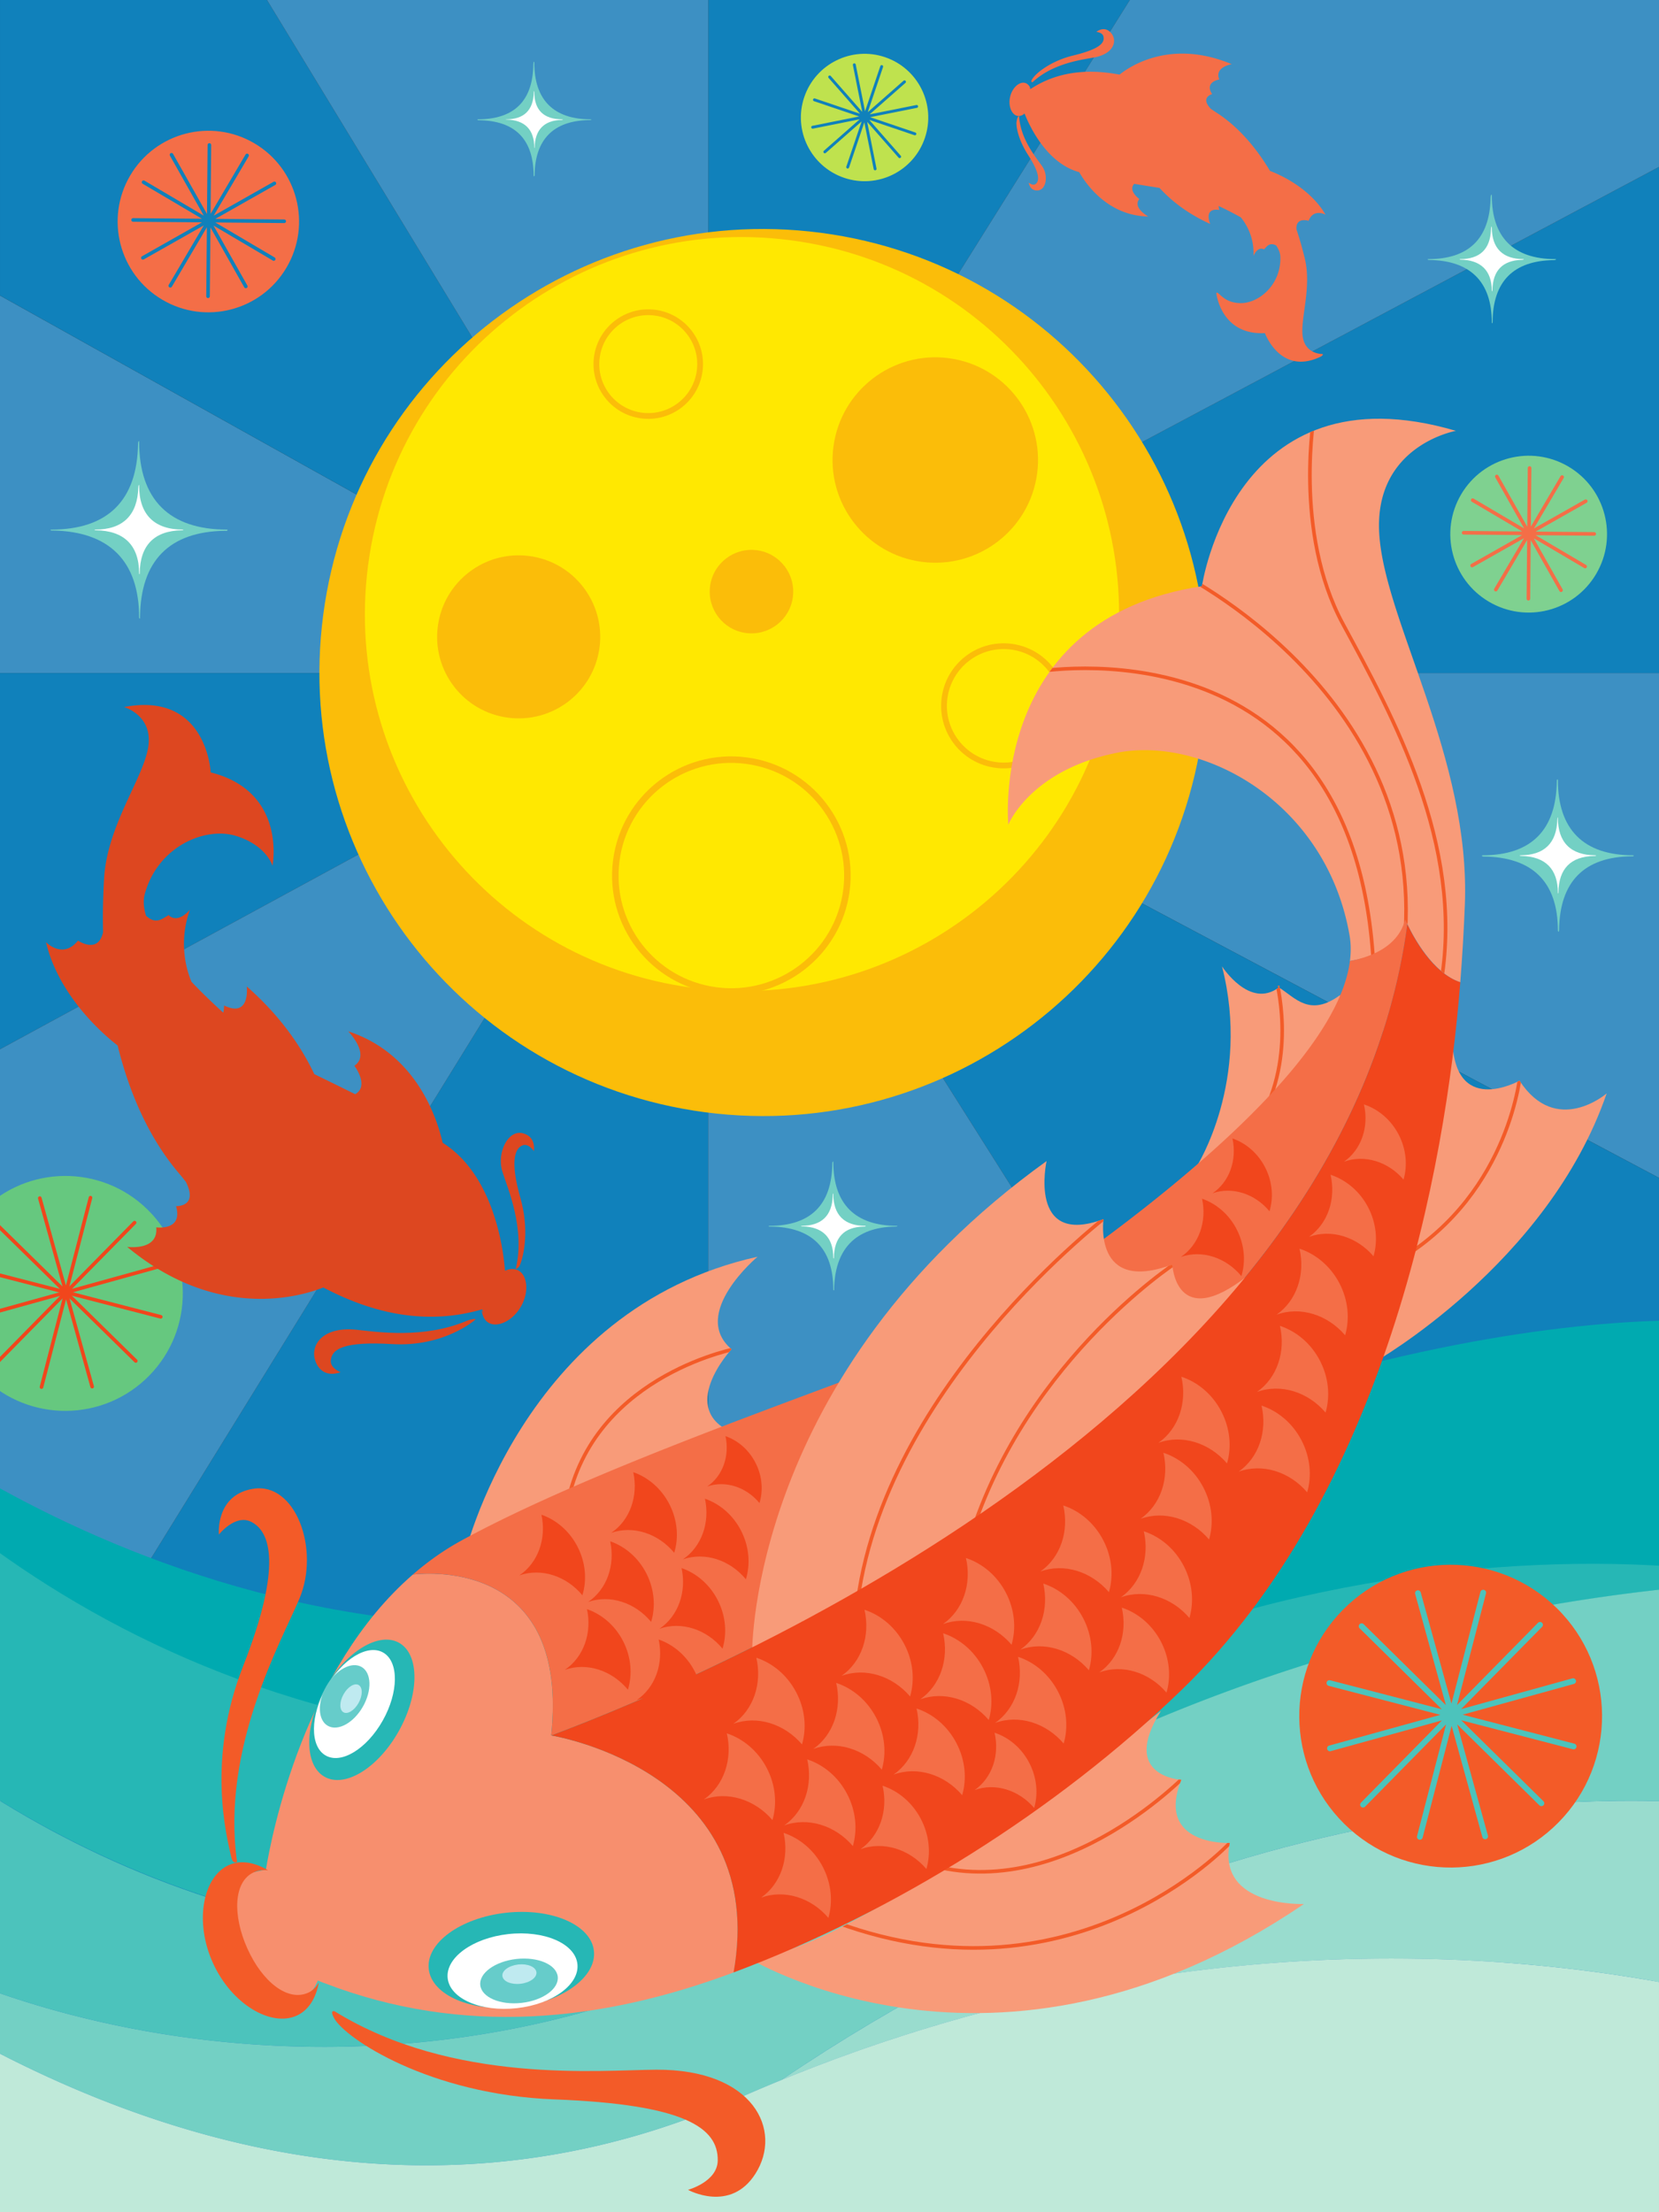 <svg xmlns="http://www.w3.org/2000/svg" width="574.977" height="766.648"><rect width="100%" height="100%" fill="#333333" stroke="none"/><defs><clipPath id="a"><path d="M264 246h329.988v176H264Zm0 0"/></clipPath><clipPath id="b"><path d="M19.012 115H258v132H19.012Zm0 0"/></clipPath><clipPath id="c"><path d="M19.012 246H265v533.762H19.012Zm0 0"/></clipPath><clipPath id="d"><path d="M264 70h329.988v177H264Zm0 0"/></clipPath><clipPath id="e"><path d="M264 246h329.988v533.762H264Zm0 0"/></clipPath><clipPath id="f"><path d="M19.012 246H259v131H19.012Zm0 0"/></clipPath><clipPath id="g"><path d="M264 257h329.988v522.762H264Zm0 0"/></clipPath><clipPath id="h"><path d="M19.012 246H261v392H19.012Zm0 0"/></clipPath><clipPath id="i"><path d="M264 13.113h147V247H264Zm0 0"/></clipPath><clipPath id="j"><path d="M264 13.113h329.988V247H264Zm0 0"/></clipPath><clipPath id="k"><path d="M19.012 13.113H254V247H19.012Zm0 0"/></clipPath><clipPath id="l"><path d="M111 13.113h154V247H111Zm0 0"/></clipPath><clipPath id="m"><path d="M19.012 470h574.976v162H19.012Zm0 0"/></clipPath><clipPath id="n"><path d="M19.012 514h574.976v173H19.012Zm0 0"/></clipPath><clipPath id="o"><path d="M19.012 605H316v118H19.012Zm0 0"/></clipPath><clipPath id="p"><path d="M289 637h304.988v97H289Zm0 0"/></clipPath><clipPath id="q"><path d="M19.012 560h574.976v204H19.012Zm0 0"/></clipPath><clipPath id="r"><path d="M19.012 691h574.976v88.762H19.012Zm0 0"/></clipPath><clipPath id="s"><path d="M19.012 420H83v83H19.012Zm0 0"/></clipPath><clipPath id="t"><path d="M19.012 429H73v64H19.012Zm0 0"/></clipPath><clipPath id="u"><path d="M19.012 430H74v62H19.012Zm0 0"/></clipPath><clipPath id="v"><path d="M19.012 445H82v32H19.012Zm0 0"/></clipPath><clipPath id="w"><path d="M19.012 444H82v34H19.012Zm0 0"/></clipPath><clipPath id="x"><path d="M179 448h103v106H179Zm0 0"/></clipPath><clipPath id="y"><path d="M179.71 553.125s19.864-86.355 101.856-104.496c0 0-23.57 19.7-9.015 32.05 0 0-19.617 21.079 1.172 29.247 0 0-68.04 25.336-94.012 43.199zm0 0"/></clipPath><clipPath id="z"><path d="M209 473h73v67h-73zm0 0"/></clipPath><clipPath id="A"><path d="M179.71 553.125s19.864-86.355 101.856-104.496c0 0-23.57 19.7-9.015 32.05 0 0-19.617 21.079 1.172 29.247 0 0-68.04 25.336-94.012 43.199zm0 0"/></clipPath><clipPath id="B"><path d="M276 606h195v105H276Zm0 0"/></clipPath><clipPath id="C"><path d="M421.379 606.027s-116.512 92.043-144.531 84.746c0 0 86.84 55.145 194.082-17.84 0 0-30.149 1.25-25.707-21.148 0 0-25.93 1.153-16.79-21.89 0 0-21.476-1.051-7.054-23.868zm0 0"/></clipPath><clipPath id="D"><path d="M297 644h156v52H297Zm0 0"/></clipPath><clipPath id="E"><path d="M421.379 606.027s-116.512 92.043-144.531 84.746c0 0 86.84 55.145 194.082-17.84 0 0-30.149 1.25-25.707-21.148 0 0-25.93 1.153-16.79-21.89 0 0-21.476-1.051-7.054-23.868zm0 0"/></clipPath><clipPath id="F"><path d="M333 619h106v50H333Zm0 0"/></clipPath><clipPath id="G"><path d="M421.379 606.027s-116.512 92.043-144.531 84.746c0 0 86.84 55.145 194.082-17.84 0 0-30.149 1.25-25.707-21.148 0 0-25.93 1.153-16.79-21.89 0 0-21.476-1.051-7.054-23.868zm0 0"/></clipPath><clipPath id="H"><path d="M433 348h51v70h-51zm0 0"/></clipPath><clipPath id="I"><path d="M433.809 417.246s18.89-29.644 8.726-69.246c0 0 9.57 14.953 19.7 7.3 1.007-.753-1.165-.722 0 0 5.652 3.485 10.617 10.49 21.3 2.602 0 0-9.129 43.703-49.726 59.344zm0 0"/></clipPath><clipPath id="J"><path d="M448 348h23v61h-23zm0 0"/></clipPath><clipPath id="K"><path d="M433.809 417.246s18.89-29.644 8.726-69.246c0 0 9.57 14.953 19.7 7.3 1.007-.753-1.165-.722 0 0 5.652 3.485 10.617 10.49 21.3 2.602 0 0-9.129 43.703-49.726 59.344zm0 0"/></clipPath><clipPath id="L"><path d="M495 371h81v115h-81zm0 0"/></clipPath><clipPath id="M"><path d="M495.117 485.3s60.39-34.07 80.735-93.269c0 0-17.457 15.145-30.207-4.414 0 0-23.45 13.207-23.262-15.715 0 0-9.586 84.215-27.266 113.399zm0 0"/></clipPath><clipPath id="N"><path d="M497 377h57v80h-57zm0 0"/></clipPath><clipPath id="O"><path d="M495.117 485.3s60.39-34.07 80.735-93.269c0 0-17.457 15.145-30.207-4.414 0 0-23.45 13.207-23.262-15.715 0 0-9.586 84.215-27.266 113.399zm0 0"/></clipPath><clipPath id="P"><path d="M368 158h159v196H368Zm0 0"/></clipPath><clipPath id="Q"><path d="M497.02 197.879c-1.75-30.453 26.582-35.457 26.582-35.457-77.063-22.684-88.024 53.855-88.024 53.855-74.047 11.133-67.098 82.633-67.098 82.633s7.47-18.808 37.43-24.883c29.965-6.062 72.906 17.035 80.86 63.414.468 2.774.484 5.688.101 8.704 6.387-1.196 17.203-3.477 19.645-13.282 0 0-.5-1.062 0 0 .37-2.746.37-2.746 0 0 2.148 4.567 9 17.5 18.601 20.653a700.789 700.789 0 0 0 1.582-26.79c2.024-51.03-27.937-98.39-29.68-128.847zm0 0"/></clipPath><clipPath id="R"><path d="M419 203h95v149h-95zm0 0"/></clipPath><clipPath id="S"><path d="M497.02 197.879c-1.75-30.453 26.582-35.457 26.582-35.457-77.063-22.684-88.024 53.855-88.024 53.855-74.047 11.133-67.098 82.633-67.098 82.633s7.47-18.808 37.43-24.883c29.965-6.062 72.906 17.035 80.86 63.414.468 2.774.484 5.688.101 8.704 6.387-1.196 17.203-3.477 19.645-13.282 0 0-.5-1.062 0 0 .37-2.746.37-2.746 0 0 2.148 4.567 9 17.5 18.601 20.653a700.789 700.789 0 0 0 1.582-26.79c2.024-51.03-27.937-98.39-29.68-128.847zm0 0"/></clipPath><clipPath id="T"><path d="M370 237h133v117H370Zm0 0"/></clipPath><clipPath id="U"><path d="M497.02 197.879c-1.75-30.453 26.582-35.457 26.582-35.457-77.063-22.684-88.024 53.855-88.024 53.855-74.047 11.133-67.098 82.633-67.098 82.633s7.47-18.808 37.43-24.883c29.965-6.062 72.906 17.035 80.86 63.414.468 2.774.484 5.688.101 8.704 6.387-1.196 17.203-3.477 19.645-13.282 0 0-.5-1.062 0 0 .37-2.746.37-2.746 0 0 2.148 4.567 9 17.5 18.601 20.653a700.789 700.789 0 0 0 1.582-26.79c2.024-51.03-27.937-98.39-29.68-128.847zm0 0"/></clipPath><clipPath id="V"><path d="M465 158h62v196h-62zm0 0"/></clipPath><clipPath id="W"><path d="M497.02 197.879c-1.75-30.453 26.582-35.457 26.582-35.457-77.063-22.684-88.024 53.855-88.024 53.855-74.047 11.133-67.098 82.633-67.098 82.633s7.47-18.808 37.43-24.883c29.965-6.062 72.906 17.035 80.86 63.414.468 2.774.484 5.688.101 8.704 6.387-1.196 17.203-3.477 19.645-13.282 0 0-.5-1.062 0 0 .37-2.746.37-2.746 0 0 2.148 4.567 9 17.5 18.601 20.653a700.789 700.789 0 0 0 1.582-26.79c2.024-51.03-27.937-98.39-29.68-128.847zm0 0"/></clipPath><clipPath id="X"><path d="M279 415h173v171H279Zm0 0"/></clipPath><clipPath id="Y"><path d="M279.707 585.383s-.629-96.082 102.027-169.906c0 0-6.59 29.914 19.735 20.125 0 0-3.719 26.046 23.847 15.707 0 0 1.075 23.597 26.047 3.93 0 0-80.054 106.198-171.656 130.144zm0 0"/></clipPath><clipPath id="Z"><path d="M308 426h104v157H308Zm0 0"/></clipPath><clipPath id="aa"><path d="M279.707 585.383s-.629-96.082 102.027-169.906c0 0-6.59 29.914 19.735 20.125 0 0-3.719 26.046 23.847 15.707 0 0 1.075 23.597 26.047 3.93 0 0-80.054 106.198-171.656 130.144zm0 0"/></clipPath><clipPath id="ab"><path d="M346 443h88v117h-88zm0 0"/></clipPath><clipPath id="ac"><path d="M279.707 585.383s-.629-96.082 102.027-169.906c0 0-6.59 29.914 19.735 20.125 0 0-3.719 26.046 23.847 15.707 0 0 1.075 23.597 26.047 3.93 0 0-80.054 106.198-171.656 130.144zm0 0"/></clipPath></defs><path fill="#00a3b0" d="M245.457 244.816v-11.582h-3.687zm0 0"/><g clip-path="url(#a)" transform="translate(-19.012 -13.113)"><path fill="#3d90c3" d="m264.48 246.348 329.508 174.96v-174.96H264.48"/></g><g clip-path="url(#b)" transform="translate(-19.012 -13.113)"><path fill="#3d90c3" d="M253.426 246.348 19.012 115.528v130.82h238.09-3.676"/></g><g clip-path="url(#c)" transform="translate(-19.012 -13.113)"><path fill="#1081bb" d="M260.781 246.348 19.011 637.945v141.817H264.47V257.93l-3.688-11.582"/></g><g clip-path="url(#d)" transform="translate(-19.012 -13.113)"><path fill="#1081bb" d="M593.988 246.348V70.96L264.48 246.348Zm0 0"/></g><g clip-path="url(#e)" transform="translate(-19.012 -13.113)"><path fill="#1081bb" d="M264.48 246.348h-.011v11.582l329.52 521.832V421.309L264.48 246.348"/></g><g clip-path="url(#f)" transform="translate(-19.012 -13.113)"><path fill="#1081bb" d="M257.102 246.348H19.012v130.386l239.925-130.386h-1.835"/></g><g clip-path="url(#g)" transform="translate(-19.012 -13.113)"><path fill="#3d90c3" d="M264.469 779.762h329.52L264.468 257.93v521.832"/></g><g clip-path="url(#h)" transform="translate(-19.012 -13.113)"><path fill="#3d90c3" d="M258.938 246.348 19.012 376.734v261.211l241.77-391.597h-1.844"/></g><g clip-path="url(#i)" transform="translate(-19.012 -13.113)"><path fill="#1081bb" d="M264.473 246.348 410.582 13.113H264.469v233.235h.004"/></g><g clip-path="url(#j)" transform="translate(-19.012 -13.113)"><path fill="#3d90c3" d="M264.48 246.348 593.988 70.96V13.113H410.582l-146.11 233.235h.009"/></g><g clip-path="url(#k)" transform="translate(-19.012 -13.113)"><path fill="#1081bb" d="M111.55 13.113H19.013v102.414l234.414 130.82L111.55 13.114"/></g><g clip-path="url(#l)" transform="translate(-19.012 -13.113)"><path fill="#3d90c3" d="M264.469 246.348V13.113H111.55l141.875 233.235h11.043"/></g><path fill="#fbbd09" d="M416.883 253.05c-11.031 84.165-88.203 143.438-172.457 132.4-84.164-11.044-143.442-88.212-132.403-172.372 11.04-84.16 88.211-143.445 172.446-132.402C368.652 91.71 427.934 168.89 416.883 253.05"/><path fill="#ffe801" d="M386.727 229.79c-9.383 71.534-74.989 121.92-146.61 112.538-71.539-9.387-121.926-74.98-112.535-146.515 9.379-71.536 74.977-121.93 146.516-112.543 71.629 9.378 122.011 74.984 112.629 146.52"/><path fill="none" stroke="#fbbd09" stroke-width="2.25" d="M293.348 308.652c-2.899 21.989-23.153 37.485-45.153 34.598-21.988-2.883-37.484-23.055-34.601-45.05 2.883-21.997 23.058-37.49 45.05-34.606 22.047 2.886 37.59 23.062 34.704 45.058zm0 0"/><path fill="none" stroke="#fbbd09" stroke-width="2" d="M242.492 128.516c-1.289 9.843-10.316 16.777-20.156 15.484-9.844-1.293-16.77-10.316-15.484-20.156 1.293-9.848 10.312-16.774 20.156-15.489 9.84 1.293 16.781 10.317 15.484 20.16zm0 0"/><path fill="#fbbd09" d="M207.781 224.379c-2.027 15.465-16.226 26.36-31.695 24.332-15.477-2.027-26.375-16.215-24.344-31.684 2.031-15.468 16.223-26.375 31.688-24.34 15.472 2.02 26.367 16.215 24.351 31.692m151.672-60.332c-2.562 19.484-20.433 33.21-39.918 30.664-19.48-2.563-33.25-20.438-30.687-39.914 2.574-19.5 20.46-33.219 39.945-30.672 19.48 2.562 33.21 20.434 30.66 39.922"/><path fill="none" stroke="#fbbd09" stroke-width="2" d="M368.344 247.29c-1.489 11.323-11.867 19.292-23.176 17.808-11.328-1.489-19.293-11.868-17.816-23.18 1.488-11.324 11.863-19.293 23.187-17.813 11.316 1.489 19.293 11.868 17.805 23.184zm0 0"/><path fill="#fbbd09" d="M274.79 206.91c-1.04 7.922-8.306 13.5-16.22 12.461-7.93-1.039-13.504-8.3-12.472-16.223 1.043-7.93 8.304-13.507 16.23-12.472 7.926 1.043 13.508 8.312 12.461 16.234"/><path fill="#7fd190" d="M553.191 198.906c-7.617 12.93-24.234 17.235-37.168 9.614-12.93-7.622-17.23-24.278-9.609-37.208 7.625-12.933 24.285-17.23 37.184-9.617 12.918 7.625 17.222 24.285 9.593 37.211"/><path fill="none" stroke="#f46e47" stroke-linecap="round" stroke-width="1.25" d="m541.402 165.324-22.988 39.012m11.707-42.145-.41 45.29m-10.941-42.36 22.25 39.414m-30.61-31.203 38.973 22.992m-42.113-11.699 45.246.406m-42.313 10.946 39.383-22.293"/><path fill="#bfe24e" d="M320.547 47.8c-3.91 11.548-16.414 17.735-27.961 13.829-11.543-3.906-17.77-16.438-13.844-27.98 3.922-11.551 16.45-17.743 27.985-13.837 11.535 3.91 17.73 16.442 13.82 27.989"/><path fill="none" stroke="#1081bb" stroke-linecap="round" d="m305.578 23.062-11.785 34.844m2.293-35.456 7.21 36.073M287.55 26.668l24.255 27.633M282.273 34.59l34.809 11.793m-35.43-2.293 36.047-7.207m-31.828 15.742 27.61-24.277"/><path fill="#73d0c4" d="M539.05 89.79c.388 0 .313.343-.515.343-14.039.203-21.176 7.398-21.234 21.566 0 .39-.266.39-.27.113 0-14.32-7.59-21.554-21.746-21.722-.527 0-.683-.3-.273-.3 14.07 0 21.172-7.114 21.59-20.802.004-1.836.457-1.687.43-1.218 0 14.484 7.534 22.02 22.019 22.02"/><path fill="#fff" d="M528.043 89.79c.195.01.113.26-.723.26-6.636.243-9.945 3.782-10.082 10.5.016.454-.187.454-.207.25 0-7.116-3.875-10.695-10.879-10.823-.37.03-.27-.172-.132-.188 6.921 0 10.402-3.441 10.718-10.066 0-1.172.332-1.5.293-.942 0 7.242 3.766 11.008 11.012 11.008"/><g clip-path="url(#m)" transform="translate(-19.012 -13.113)"><path fill="#00aab0" d="M637.316 473.188S533.34 449.921 333.86 544.573C140.31 636.391-24.848 500.34-24.848 500.34v35.933S77.684 674.074 360.31 617.625c282.605-56.45 277.007-38.188 277.007-38.188v-106.25"/></g><g clip-path="url(#n)" transform="translate(-19.012 -13.113)"><path fill="#26b7b5" d="M316.313 666.254c.117-.082.238-.16.359-.242 128.45-89.989 269.207-103.637 320.644-105.13-54.379-10.464-138.668-8.944-222.597 21.864-237.86 87.29-379.442-8.488-439.567-68.39v90.804c56.188 48.11 172.45 116.024 341.16 61.094"/></g><g clip-path="url(#o)" transform="translate(-19.012 -13.113)"><path fill="#4cc3bc" d="M315.422 666.254C146.715 721.184 31.34 653.27-24.848 605.16v79.625c89.946 48.52 230.762 57.922 340.27-18.531"/></g><g clip-path="url(#p)" transform="translate(-19.012 -13.113)"><path fill="#99dcce" d="M289.727 733.977c165.882-68.02 305.41-36.192 347.59-24.024v-68.996c-34.083-5.445-179.45-20.602-347.59 93.02"/></g><g clip-path="url(#q)" transform="translate(-19.012 -13.113)"><path fill="#73d0c4" d="M274.777 740.332a586.082 586.082 0 0 1 14.95-6.355c168.14-113.622 313.507-98.465 347.59-93.02v-75.734c-6.204-1.606 6.656-3.059 0-4.34-51.438 1.492-193.087 15.14-321.54 105.129-.117.082-.238.16-.355.242 14.89-4.852 14.89-4.852 0 0-109.508 76.453-250.324 67.05-340.27 18.531v14.305c72.696 48.047 182.297 93.25 299.625 41.242"/></g><g clip-path="url(#r)" transform="translate(-19.012 -13.113)"><path fill="#bfe9d9" d="M289.727 733.977a586.082 586.082 0 0 0-14.95 6.355C157.45 792.34 47.847 747.137-24.848 699.09v81.797h662.164v-70.934c-42.18-12.168-181.707-43.996-347.59 24.024"/></g><path fill="#f35b28" d="M540.164 631.535c-20.328 20.649-53.547 20.91-74.2.578-20.655-20.332-20.913-53.543-.581-74.195 20.328-20.656 53.547-20.914 74.199-.594 20.652 20.34 20.91 53.567.582 74.211"/><path fill="none" stroke="#4cc3bc" stroke-linecap="round" stroke-width="2" d="m533.742 563.082-61.344 62.316m41.657-73.476-21.965 84.64m-.664-84.457 23.297 84.274m-42.805-72.809 62.305 61.348m-73.469-41.656 84.633 21.968m-84.453.66 84.277-23.292"/><path fill="#f46e47" d="M99.285 92.75c-8.824 14.965-28.058 19.95-43.027 11.125-14.969-8.816-19.946-28.102-11.125-43.07 8.824-14.973 28.113-19.946 43.043-11.133 14.953 8.824 19.937 28.113 11.11 43.078"/><path fill="none" stroke="#1081bb" stroke-linecap="round" stroke-width="1.25" d="M85.637 53.871 59.023 99.035m13.551-48.793-.472 52.43M59.438 53.64 85.19 99.263M49.758 63.145 94.87 89.758M46.125 76.219l52.379.465M49.52 89.355l45.585-25.808"/><path fill="#73d0c4" d="M204.813 41.36c.382 0 .14.324-.91.253-12.2.309-18.5 6.793-18.626 19.157 0 .367-.324.347-.328.23 0-12.797-6.472-19.227-19.16-19.348-.34 0-.363-.273-.246-.293 12.742 0 19.133-6.453 19.305-19.039.023-1.308.308-.988.328-.593 0 12.914 6.719 19.632 19.636 19.632"/><path fill="#fff" d="M194.992 41.36c.406 0-.191.203-.316.203-6.133.128-9.293 3.445-9.375 9.613 0 .082-.117.164-.125 0 0-6.324-3.367-9.59-9.567-9.723-.414 0-.343-.098-.25-.094 6.258 0 9.426-3.156 9.63-9.222 0-.875.187-.453.187-.297 0 6.453 3.36 9.52 9.816 9.52"/><path fill="#73d0c4" d="M566.016 296.398c.222.004.39.426-.383.348-16.676.137-25.051 8.856-25.285 25.442 0 1.035-.383.695-.418.292 0-16.96-8.914-25.457-25.692-25.656-.812 0-.687-.437-.39-.426 16.945 0 25.484-8.835 25.703-25.574-.063-.875.437-.812.379-.511 0 17.156 8.925 26.085 26.086 26.085"/><path fill="#fff" d="M552.973 296.398c.328-.011.328.239-.422.239-8.184.144-12.317 4.43-12.438 12.625 0 .437-.187.437-.183.18 0-8.356-4.36-12.579-12.504-12.805-.75 0-.938-.25-.54-.239 8.36 0 12.626-4.238 12.852-12.386.063-.813.125-.813.192-.657 0 8.579 4.465 13.043 13.043 13.043"/><path fill="#73d0c4" d="M78.71 183.535c.294.117.294.508-.788.41-19.344.27-29.192 10.489-29.39 29.883.097.688-.196.688-.313.2 0-19.712-10.48-29.829-29.867-30.18-.98.097-.98-.297-.625-.313 19.742 0 29.796-10.219 30.117-29.668 0-.984.39-1.277.375-.824 0 20.055 10.437 30.492 30.492 30.492"/><path fill="#fff" d="M63.465 183.535c.148-.023.273.164-.414.227-9.63.164-14.531 5.246-14.625 14.937 0 .438-.188.313-.207.082 0-9.875-5.25-14.863-14.98-15.02-.563 0-.563-.187-.27-.226 9.758 0 14.695-5.133 14.972-14.629.032-1.02.293-.984.278-.617 0 10.027 5.215 15.246 15.246 15.246"/><g clip-path="url(#s)" transform="translate(-19.012 -13.113)"><path fill="#66c87f" d="M70.695 489.867c-15.765 16.04-41.539 16.274-57.582.508-16.043-15.762-16.27-41.496-.511-57.523 15.77-16.086 41.55-16.313 57.59-.528 16.035 15.77 16.261 41.52.503 57.543"/></g><g clip-path="url(#t)" transform="translate(-19.012 -13.113)"><path fill="none" stroke="#f1461c" stroke-linecap="round" stroke-width="1.25" d="m65.656 436.813-47.554 48.343"/></g><path fill="none" stroke="#f1461c" stroke-linecap="round" stroke-width="1.25" d="m31.363 415.047-16.98 65.64m-.59-65.484 18.148 65.336"/><g clip-path="url(#u)" transform="translate(-19.012 -13.113)"><path fill="none" stroke="#f1461c" stroke-linecap="round" stroke-width="1.25" d="m17.68 437.242 48.398 47.508"/></g><g clip-path="url(#v)" transform="translate(-19.012 -13.113)"><path fill="none" stroke="#f1461c" stroke-linecap="round" stroke-width="1.25" d="m9.035 452.48 65.692 16.977"/></g><g clip-path="url(#w)" transform="translate(-19.012 -13.113)"><path fill="none" stroke="#f1461c" stroke-linecap="round" stroke-width="1.25" d="m9.188 470.043 65.386-18.133"/></g><path fill="#73d0c4" d="M310.934 424.813c.183-.02.117.25-.559.25-14.04.19-21.137 7.964-21.293 22.035 0 .152-.27.066-.273-.153 0-14.379-7.457-21.695-21.692-21.882-.879.066-.879-.133-.472-.25 14.394 0 21.625-7.372 21.824-21.551-.063-.504.344-1.043.34-.574 0 14.554 7.574 22.125 22.125 22.125"/><path fill="#fff" d="M299.875 424.813c.293.05.227.316-.52.25-6.875.152-10.226 3.847-10.34 10.75 0 .402-.202.402-.206.066 0-7.07-3.707-10.672-10.606-10.883-.476 0-.746-.133-.484-.184 7.09 0 10.676-3.566 10.89-10.43-.066-.605.204-1.01.2-.632 0 7.277 3.785 11.062 11.066 11.062"/><path fill="#dd4720" d="M175.258 440.516c.41.039.773.156 1.156.355-.394-.14-.781-.258-1.156-.355m5.882-43.606c-2.53.95-4.538 5.04-.78 18.246 3.07 10.77 1.288 19.59-.13 23.16-.472 1.188-1.5 1.493-1.5 1.493 3.426-14.11-2.902-28.243-4.625-33.832-2.003-6.477 1.93-14.575 7.122-13.243 4.753 1.22 3.789 6.18 3.789 6.18s-1.782-2.785-3.875-2.004m-57.657 63.903c6.75.69 23.293 3.382 38.633-3.231.613-.266 3.45-.863 2.504-.172 0 0-10.68 9.442-28.684 8.38-16.55-.978-20.96 1.585-21.296 5.69-.22 2.692 3.379 4.047 3.379 4.047s-5.598 2.434-8.278-2.851c-2.933-5.774 1.477-13.125 13.742-11.864m-65.043-143.64c-.336-.309.45-.223 0 0"/><path fill="#dd4720" d="M35.691 314.3c-.05 2.716-.043 5.657.036 8.774-1.754 7.715-8.688 2.88-8.688 2.88-5.312 6.644-11.11.538-11.11.538 4.54 19.043 20.426 32.41 24.84 35.817 3.883 15.753 10.477 31.675 21.372 44.441a75.114 75.114 0 0 1 2.277 2.82c4.426 8.79-3.402 8.41-3.402 8.41 2.504 8.684-6.864 7.352-6.864 7.352.82 8.281-10.074 6.766-10.074 6.766 31.356 26.074 60.555 17.039 67.965 14.074.969.492 1.937.992 2.91 1.469 16.078 7.87 33.277 11.32 51.223 6.363 0 0 .367-.078.953-.266.152.485.336.89.539 1.246-.273-.277-.484-.609-.695-.996.168 1.992.96 3.614 2.382 4.422 3.07 1.77 8.32-.62 11.184-5.62 2.871-4.997 2.274-10.704-.8-12.474-1.348-.77-3.028-.683-4.735.059-.313-4.602-2.399-25.68-14.867-38.805-1.696-1.785-3.57-3.43-5.672-4.855-.348-.235-.707-.48-1.067-.715-1.82-8.102-8.957-30.863-32.714-38.594 0 0 7.855 7.977 2.14 11.942 0 0 5.305 6.945.278 9.851-4.985-2.488-9.829-4.844-14.168-6.96-4.594-9.66-11.88-20.274-23.41-30.395 0 0 1.335 11.082-7.872 6.601 0 0 .051 1.168-.285 2.485-3.57-3.23-7.37-6.864-10.976-10.664-.934-2.082-5.09-12.528-.543-25.051 0 0-4 5.094-7.407 1.957-2.171 1.066-4.222 3.43-7.82.195 0 0 0 .012.008.04-.48-1.536-.762-3.02-.8-4.426-.036-1.106.073-2.165.343-3.157 4.52-16.543 20.914-23.402 31.57-20.152 10.656 3.266 12.7 10.351 12.7 10.351s5.046-25.69-21.422-32.347c0 0-1.278-28.156-30.036-22.645 0 0 10.102 2.817 8.395 13.805-1.707 10.988-14.25 27.11-15.317 45.695-.148 2.59-.296 5.922-.37 9.77m139.566 126.215c.41.039.773.156 1.156.355-.394-.14-.781-.258-1.156-.355"/><path fill="#f46e47" d="M353.531 39.695a1.73 1.73 0 0 1-.68 0c.235.008.462.008.68 0m5.429 24.043c1.208-.922 1.614-3.453-2.581-9.937-2.918-4.5-4.133-8.774-4.106-11.274.29-2.37.918-2.261.918-2.261.485 8.16 6.22 14.722 8.063 17.441 2.14 3.156 1.36 8.156-1.652 8.297-2.754.129-3.055-2.703-3.055-2.703s1.418 1.207 2.414.437m20.489-43.871c-3.9.77-14.356 1.848-21.567 8.606 0 0-1.168.175.312-1.676 1.754-2.192 6.739-5.856 13.735-7.555 9.058-2.199 11.007-4.305 10.511-6.566-.32-1.485-2.476-1.621-2.476-1.621s2.605-2.23 4.918.168c2.527 2.625 1.367 7.304-5.434 8.644M436.676 86.8c.238.11-.203.196 0 0"/><path fill="#f46e47" d="M450.8 84.215c-.421-1.465-.91-3.047-1.464-4.711-.328-4.438 4.195-2.98 4.195-2.98 1.766-4.45 5.89-2.118 5.89-2.118-5.577-9.496-16.323-14.07-19.26-15.172-4.684-7.836-10.852-15.312-18.817-20.382-.899-.575-1.688-1.141-1.688-1.141-3.828-4 .442-5.09.442-5.09-2.774-4.254 2.484-5.082 2.484-5.082-1.809-4.316 4.305-5.297 4.305-5.297-21.164-8.867-35.38.801-38.875 3.617-.61-.109-1.207-.214-1.805-.312-9.95-1.586-19.77-.606-28.602 5.015 0 0-.18.102-.472.301a3.287 3.287 0 0 0-.492-.582c.195.106.363.246.539.418-.418-1.043-1.114-1.781-2.008-1.984-1.945-.442-4.375 1.707-5.094 4.867-.719 3.16.543 6.129 2.484 6.574.856.196 1.743-.129 2.54-.812.925 2.433 5.523 13.426 14.39 18.433a19.886 19.886 0 0 0 3.852 1.68c.226.07.457.14.691.207 2.313 4.059 9.899 15.125 23.95 15.367 0 0-5.544-2.992-3.118-6.07 0 0-3.996-2.86-1.773-5.254 3.093.52 6.086.988 8.773 1.414 4.059 4.438 9.723 8.945 17.594 12.488 0 0-2.543-5.738 3.144-4.843 0 0-.222-.618-.253-1.387 2.449 1.152 5.093 2.48 7.66 3.93.843.968 4.8 5.898 4.414 13.382 0 0 1.316-3.398 3.664-2.273.992-.93 1.703-2.535 4.176-1.39 0 0-.004-.008-.008-.024.504.75.902 1.504 1.156 2.25.2.59.312 1.18.336 1.754.293 9.644-7.399 16.035-13.664 16.039-4.153 0-6.16-1.902-7.309-2.93-1.11-1.113-1.226-.547-1.226-.547s1.515 14.653 16.847 13.871c0 0 5.39 14.907 19.356 8.141.258-.125 1.11-.742.531-.91 0 0-5.898.152-6.785-6.04-.899-6.187 3.195-16.929.707-27.1a157.738 157.738 0 0 0-1.406-5.317m-95.86-44.903a1.73 1.73 0 0 1-.68 0c.235.012.462.012.68 0"/><path fill="#f78f6e" d="M191.125 601.418c-.031-.012-.094-.023-.094-.023 6.309-59.985-41.558-56.48-47.937-55.754-37.719 32.703-48.942 90.152-50.946 102.324-7.707 1.074-18.722 4.867-14.707 17.992 5.497 17.965 25.133 38.285 32.7 20.387 1.55.672 2.535.984 2.535.984 47.676 18.3 95.558 13.45 141.558-3.781 12.32-68.93-61.164-81.805-63.109-82.129"/><path fill="#f35b28" d="M82.16 645.215s-1.426 1.008-2-1.582c-1.64-7.375-8.644-33.817 4.106-66.266 13.773-35.066 9.37-46.77 2.714-50.023-5.511-2.688-11.117 4.449-11.117 4.449s-1.316-13.813 11.985-15.879c14.539-2.262 23.12 20.898 15.941 38.055-6.191 14.797-27.23 51.718-21.629 91.246"/><path fill="#f35b28" d="M106.828 690.559c-7.094 3.207-15.867-3.73-21.07-15.25-5.2-11.532-4.863-23.278 2.222-26.48 1.637-.731 3.106-.895 4.95-.661-4.696-2.828-9.555-3.676-13.66-1.82-8.864 4.015-12.008 19.437-5.504 33.847 6.496 14.403 20.195 22.332 29.05 18.325 4.106-1.852 6.692-6.047 7.676-11.454-1.031 1.563-2.035 2.762-3.664 3.493m9.188 6.472s-1.922-.773-.2 2.39c3.817 7 33.028 26.466 76.29 28.114 45.453 1.723 56.816 9.895 56.648 21.195-.113 7.403-10.3 10.149-10.3 10.149s14.64 8.137 23.362-5.582c9.536-14.985-.554-36.227-34.386-36.047-19.368.105-70.387 5.11-111.414-20.219"/><path fill="#26b7b5" d="M205.832 676c1.066 9.027-10.883 17.785-26.687 19.555-15.805 1.765-29.493-4.11-30.547-13.14-1.063-9.013 10.886-17.767 26.695-19.544 15.805-1.762 29.484 4.113 30.539 13.129"/><path fill="#fff" d="M200.113 680.559c.84 7.097-8.55 13.976-20.96 15.359-12.415 1.387-23.16-3.227-23.993-10.316-.836-7.082 8.55-13.957 20.969-15.356 12.414-1.383 23.156 3.234 23.984 10.313"/><path fill="#66ccca" d="M193.305 684.977c.492 4.191-5.114 8.277-12.528 9.113-7.41.832-13.824-1.903-14.32-6.106-.496-4.199 5.117-8.273 12.527-9.113 7.41-.816 13.825 1.914 14.32 6.106"/><path fill="#bfeaf0" d="M185.914 683.469c.215 1.843-2.246 3.636-5.5 4-3.258.37-6.074-.828-6.293-2.676-.219-1.848 2.25-3.64 5.508-4.008 3.25-.351 6.07.844 6.285 2.684"/><path fill="#26b7b5" d="M138.152 600.008c-7.199 12.781-18.742 19.804-25.777 15.656-7.043-4.121-6.906-17.832.297-30.625 7.2-12.762 18.746-19.777 25.777-15.652 7.031 4.133 6.906 17.843-.297 30.62"/><path fill="#fff" d="M132.637 596.281c-5.543 9.828-14.418 15.23-19.832 12.043-5.414-3.168-5.313-13.719.23-23.558 5.54-9.817 14.418-15.215 19.828-12.043 5.41 3.18 5.313 13.726-.226 23.558"/><path fill="#66ccca" d="M125.742 591.484c-3.234 5.63-8.672 8.586-12.148 6.575-3.473-1.993-3.668-8.176-.43-13.809 3.23-5.621 8.672-8.578 12.145-6.578 3.472 2 3.668 8.18.433 13.812"/><path fill="#bfeaf0" d="M124.258 590.184c-1.465 2.597-3.809 4.03-5.246 3.187-1.43-.84-1.407-3.633.062-6.23 1.465-2.606 3.813-4.032 5.242-3.192 1.43.848 1.407 3.633-.058 6.235"/><g clip-path="url(#x)" transform="translate(-19.012 -13.113)"><g clip-path="url(#y)"><path fill="#f89b79" d="M179.71 553.125s19.864-86.355 101.856-104.496c0 0-23.57 19.7-9.015 32.05 0 0-19.617 21.079 1.172 29.247 0 0-68.04 25.336-94.012 43.199"/></g></g><g clip-path="url(#z)" transform="translate(-19.012 -13.113)"><g clip-path="url(#A)"><path fill="none" stroke="#f35b28" stroke-width="1.25" d="M275.238 480.238s-48.898 8.598-59.14 51.965"/></g></g><g clip-path="url(#B)" transform="translate(-19.012 -13.113)"><g clip-path="url(#C)"><path fill="#f89b79" d="M421.379 606.027s-116.512 92.043-144.531 84.746c0 0 86.84 55.145 194.082-17.84 0 0-30.149 1.25-25.707-21.148 0 0-25.93 1.153-16.79-21.89 0 0-21.476-1.051-7.054-23.868"/></g></g><g clip-path="url(#D)" transform="translate(-19.012 -13.113)"><g clip-path="url(#E)"><path fill="none" stroke="#f35b28" stroke-width="1.25" d="M445.223 651.785s-55.422 59.817-140.235 26.047"/></g></g><g clip-path="url(#F)" transform="translate(-19.012 -13.113)"><g clip-path="url(#G)"><path fill="none" stroke="#f35b28" stroke-width="1.25" d="M431.559 626.723s-43.106 46.308-91.125 32.476"/></g></g><g clip-path="url(#H)" transform="translate(-19.012 -13.113)"><g clip-path="url(#I)"><path fill="#f89b79" d="M433.809 417.246s18.89-29.644 8.726-69.246c0 0 9.57 14.953 19.7 7.3 1.007-.753-1.165-.722 0 0 5.652 3.485 10.617 10.49 21.3 2.602 0 0-9.129 43.703-49.726 59.344"/></g></g><g clip-path="url(#J)" transform="translate(-19.012 -13.113)"><g clip-path="url(#K)"><path fill="none" stroke="#f35b28" stroke-width="1.25" d="M461.219 352.188s7.691 26.707-5.875 49.625"/></g></g><g clip-path="url(#L)" transform="translate(-19.012 -13.113)"><g clip-path="url(#M)"><path fill="#f89b79" d="M495.117 485.3s60.39-34.07 80.735-93.269c0 0-17.457 15.145-30.207-4.414 0 0-23.45 13.207-23.262-15.715 0 0-9.586 84.215-27.266 113.399"/></g></g><g clip-path="url(#N)" transform="translate(-19.012 -13.113)"><g clip-path="url(#O)"><path fill="none" stroke="#f35b28" stroke-width="1.25" d="M546.05 384.184s-3.12 41.671-41.538 65.164"/></g></g><g clip-path="url(#P)" transform="translate(-19.012 -13.113)"><g clip-path="url(#Q)"><path fill="#f89b79" d="M497.02 197.879c-1.75-30.453 26.582-35.457 26.582-35.457-77.063-22.684-88.024 53.855-88.024 53.855-74.047 11.133-67.098 82.633-67.098 82.633s7.47-18.808 37.43-24.883c29.965-6.062 72.906 17.035 80.86 63.414.468 2.774.484 5.688.101 8.704 6.387-1.196 17.203-3.477 19.645-13.282 0 0-.5-1.062 0 0 .37-2.746.37-2.746 0 0 2.148 4.567 9 17.5 18.601 20.653a700.789 700.789 0 0 0 1.582-26.79c2.024-51.03-27.937-98.39-29.68-128.847"/></g></g><g clip-path="url(#R)" transform="translate(-19.012 -13.113)"><g clip-path="url(#S)"><path fill="none" stroke="#f35b28" stroke-width="1.25" d="M426.563 211.012s90.367 43.593 78.722 133.383"/></g></g><g clip-path="url(#T)" transform="translate(-19.012 -13.113)"><g clip-path="url(#U)"><path fill="none" stroke="#f35b28" stroke-width="1.25" d="M377.797 245.965s110.258-20.078 117.2 100.683"/></g></g><g clip-path="url(#V)" transform="translate(-19.012 -13.113)"><g clip-path="url(#W)"><path fill="none" stroke="#f35b28" stroke-width="1.25" d="M474.629 155.934s-7.559 41.328 9.836 73.464c17.39 32.137 41.75 76.184 34.129 123.426"/></g></g><path fill="#f46e47" d="M191.031 601.395s.063.011.094.023c57.09-21.426 274.094-113.399 296.637-281.094a26.68 26.68 0 0 1-.758-1.71c-2.45 9.796-12.758 13.222-19.145 14.417-5.996 47.246-113.164 116.45-129.308 126.531-17.16 10.739-121.817 43.27-178.676 74.329-6.117 3.34-11.676 7.332-16.781 11.75 6.379-.727 54.246-4.23 47.937 55.753"/><g clip-path="url(#X)" transform="translate(-19.012 -13.113)"><g clip-path="url(#Y)"><path fill="#f89b79" d="M279.707 585.383s-.629-96.082 102.027-169.906c0 0-6.59 29.914 19.735 20.125 0 0-3.719 26.046 23.847 15.707 0 0 1.075 23.597 26.047 3.93 0 0-80.054 106.198-171.656 130.144"/></g></g><g clip-path="url(#Z)" transform="translate(-19.012 -13.113)"><g clip-path="url(#aa)"><path fill="none" stroke="#f35b28" stroke-width="1.25" d="M404.418 433.195s-82.7 62.024-88.906 141.817"/></g></g><g clip-path="url(#ab)" transform="translate(-19.012 -13.113)"><g clip-path="url(#ac)"><path fill="none" stroke="#f35b28" stroke-width="1.25" d="M426.535 450.781s-55.547 36.106-73.129 101.578"/></g></g><path fill="#f1461c" d="M487.762 320.324C465.219 488.02 248.215 579.992 191.125 601.418c1.945.324 75.43 13.2 63.11 82.129 55.695-20.832 111.925-56.063 155.097-97.727 70.57-68.097 91.695-180.36 96.773-245.418-9.601-3.152-16.199-15.52-18.343-20.078"/><path fill="#f46e47" d="M309.7 614.977c8.19-2.989 17.667-.032 23.773 7.14 1.632-5.613 1.101-12.11-1.965-18.012-3.117-5.992-8.219-10.187-13.852-12.035 2.063 8.922-.972 18.035-7.957 22.907m-18.039-34.211c8.192-2.993 17.66-.032 23.766 7.14 1.633-5.62 1.11-12.101-1.961-18.011-3.117-5.993-8.219-10.192-13.856-12.043 2.067 8.921-.964 18.05-7.949 22.914m-9.816 25.344c8.195-2.993 17.668-.032 23.777 7.152 1.633-5.625 1.102-12.11-1.965-18.024-3.113-5.996-8.222-10.183-13.851-12.039 2.062 8.918-.97 18.043-7.961 22.91m37.086-17.199c8.183-2.98 17.652-.027 23.761 7.156 1.637-5.62 1.106-12.117-1.964-18.015-3.114-6-8.223-10.184-13.856-12.043 2.074 8.914-.973 18.035-7.941 22.902m-20.7 51.922c7.872-2.871 16.973-.031 22.84 6.863 1.567-5.394 1.059-11.629-1.89-17.3-2.993-5.762-7.89-9.782-13.301-11.56 1.98 8.567-.93 17.321-7.649 21.997m-26.453-8.23c8.22-2.993 17.7-.032 23.805 7.144 1.637-5.613 1.102-12.113-1.965-18.012-3.117-5.996-8.215-10.187-13.855-12.035 2.062 8.914-.977 18.035-7.985 22.903m-17.609-35.223c8.191-2.992 17.668-.035 23.789 7.144 1.64-5.617 1.11-12.113-1.977-18.015-3.12-5.992-8.222-10.184-13.855-12.031 2.062 8.918-.973 18.03-7.957 22.902m83.617 22.961c7.113-2.594 15.34-.024 20.64 6.207 1.419-4.875.958-10.516-1.706-15.64-2.703-5.204-7.137-8.84-12.024-10.446 1.793 7.738-.847 15.656-6.91 19.879m-93.84 3.262c8.192-2.993 17.664-.032 23.774 7.148 1.633-5.629 1.105-12.11-1.965-18.027-3.113-5.989-8.223-10.184-13.852-12.04 2.063 8.93-.972 18.047-7.957 22.919m19.828 34.019c8.028-2.93 17.332-.031 23.325 7.008 1.597-5.516 1.082-11.867-1.926-17.664-3.055-5.871-8.078-9.98-13.602-11.8 2.024 8.745-.953 17.687-7.797 22.456m89.84-85.941c8.196-2.992 17.672-.036 23.774 7.144 1.636-5.613 1.105-12.113-1.961-18.011-3.121-5.997-8.215-10.188-13.852-12.04 2.063 8.918-.972 18.036-7.96 22.907m-8.735 25.394c8.195-2.992 17.668-.027 23.77 7.149 1.636-5.621 1.109-12.11-1.962-18.02-3.113-5.992-8.218-10.195-13.851-12.039 2.062 8.918-.969 18.043-7.957 22.91m-18.066-34.25c8.195-2.992 17.667-.031 23.777 7.156 1.629-5.628 1.101-12.113-1.965-18.027-3.117-5.992-8.227-10.183-13.852-12.039 2.063 8.922-.972 18.043-7.96 22.91m33.753-18.222c8.184-2.98 17.653-.028 23.762 7.152 1.633-5.617 1.102-12.113-1.969-18.012-3.113-5.996-8.222-10.183-13.855-12.039 2.074 8.914-.969 18.035-7.938 22.899m27.887 8.948c8.195-2.987 17.668-.03 23.774 7.15 1.632-5.618 1.105-12.114-1.965-18.016-3.117-5.996-8.215-10.188-13.848-12.032 2.063 8.918-.976 18.032-7.96 22.899m-7.462 26.008c8.028-2.934 17.309-.028 23.297 7.007 1.598-5.511 1.082-11.867-1.926-17.66-3.054-5.87-8.058-9.988-13.578-11.8 2.024 8.742-.945 17.683-7.793 22.453m14.285-53.211c8.184-2.98 17.649-.032 23.762 7.156 1.633-5.621 1.102-12.121-1.969-18.016-3.113-6-8.222-10.183-13.851-12.039 2.07 8.914-.977 18.035-7.942 22.899m6.2-26.344c8.195-2.988 17.668-.035 23.777 7.14 1.637-5.613 1.101-12.109-1.965-18.011-3.117-5.996-8.219-10.188-13.851-12.031 2.062 8.914-.973 18.03-7.961 22.902m27.8 10c8.184-2.984 17.649-.031 23.762 7.152 1.633-5.617 1.106-12.12-1.965-18.015-3.113-6-8.226-10.184-13.855-12.04 2.074 8.915-.973 18.036-7.942 22.903m6.36-27.633c8.195-2.988 17.672-.031 23.777 7.149 1.633-5.618 1.098-12.118-1.965-18.016-3.117-5.996-8.222-10.184-13.855-12.035 2.07 8.914-.969 18.035-7.957 22.902m6.785-26.773c8.195-2.985 17.668-.036 23.773 7.144 1.633-5.613 1.102-12.11-1.968-18.012-3.114-5.984-8.215-10.164-13.848-12.011 2.062 8.894-.977 18.011-7.957 22.879m11.23-26.965c7.715-2.813 16.63-.031 22.375 6.722 1.535-5.28 1.035-11.398-1.851-16.953-2.93-5.62-7.73-9.558-13.035-11.297 1.945 8.368-.914 16.946-7.489 21.528m12.148-26.051c7.114-2.594 15.337-.031 20.637 6.203 1.415-4.875.958-10.515-1.707-15.64-2.703-5.184-7.136-8.813-12.023-10.418 1.793 7.714-.848 15.628-6.906 19.855"/><path fill="#f1461c" d="M228.578 564.43c7.598-2.649 16.297.203 21.832 6.898 1.582-5.152 1.18-11.156-1.574-16.637-2.797-5.57-7.445-9.503-12.617-11.28 1.785 8.253-1.133 16.62-7.64 21.019m-16.739-33.223c7.598-2.648 16.289.203 21.832 6.906 1.578-5.168 1.176-11.152-1.574-16.644-2.797-5.567-7.45-9.508-12.621-11.29 1.789 8.259-1.13 16.634-7.637 21.028m-8.004 23.949c7.594-2.652 16.293.203 21.832 6.907 1.578-5.172 1.18-11.157-1.574-16.653-2.793-5.566-7.45-9.5-12.617-11.281 1.785 8.254-1.133 16.629-7.641 21.027m32.864-14.773c7.581-2.64 16.273.203 21.812 6.91 1.582-5.16 1.18-11.16-1.575-16.64-2.792-5.575-7.453-9.497-12.62-11.282 1.792 8.242-1.133 16.617-7.618 21.012M195.79 578.66c7.597-2.652 16.296.203 21.835 6.899 1.578-5.153 1.176-11.153-1.574-16.641-2.801-5.566-7.45-9.496-12.617-11.277 1.785 8.25-1.137 16.62-7.645 21.02m-15.777-32.723c7.593-2.649 16.297.203 21.832 6.902 1.582-5.156 1.176-11.153-1.578-16.633-2.793-5.57-7.442-9.504-12.614-11.285 1.786 8.25-1.136 16.617-7.64 21.015m65.09-30.792c6.308-2.2 13.523.168 18.117 5.726 1.312-4.289.98-9.25-1.309-13.812-2.316-4.614-6.176-7.891-10.469-9.364 1.485 6.848-.937 13.797-6.34 17.45m-24.468 74.031c7.597-2.649 16.3.207 21.836 6.902 1.578-5.156 1.176-11.152-1.574-16.64-2.797-5.567-7.446-9.497-12.618-11.278 1.786 8.25-1.136 16.621-7.644 21.016m188.652-153.594c7.285-2.535 15.633.2 20.957 6.656 1.512-4.972 1.13-10.734-1.52-16-2.679-5.351-7.148-9.117-12.117-10.836 1.723 7.918-1.09 15.961-7.32 20.18m10.973-22.07c6.847-2.39 14.707.183 19.719 6.246 1.425-4.668 1.066-10.09-1.426-15.047-2.524-5.035-6.735-8.578-11.41-10.195 1.625 7.453-1.02 15.023-6.883 18.996"/></svg>

